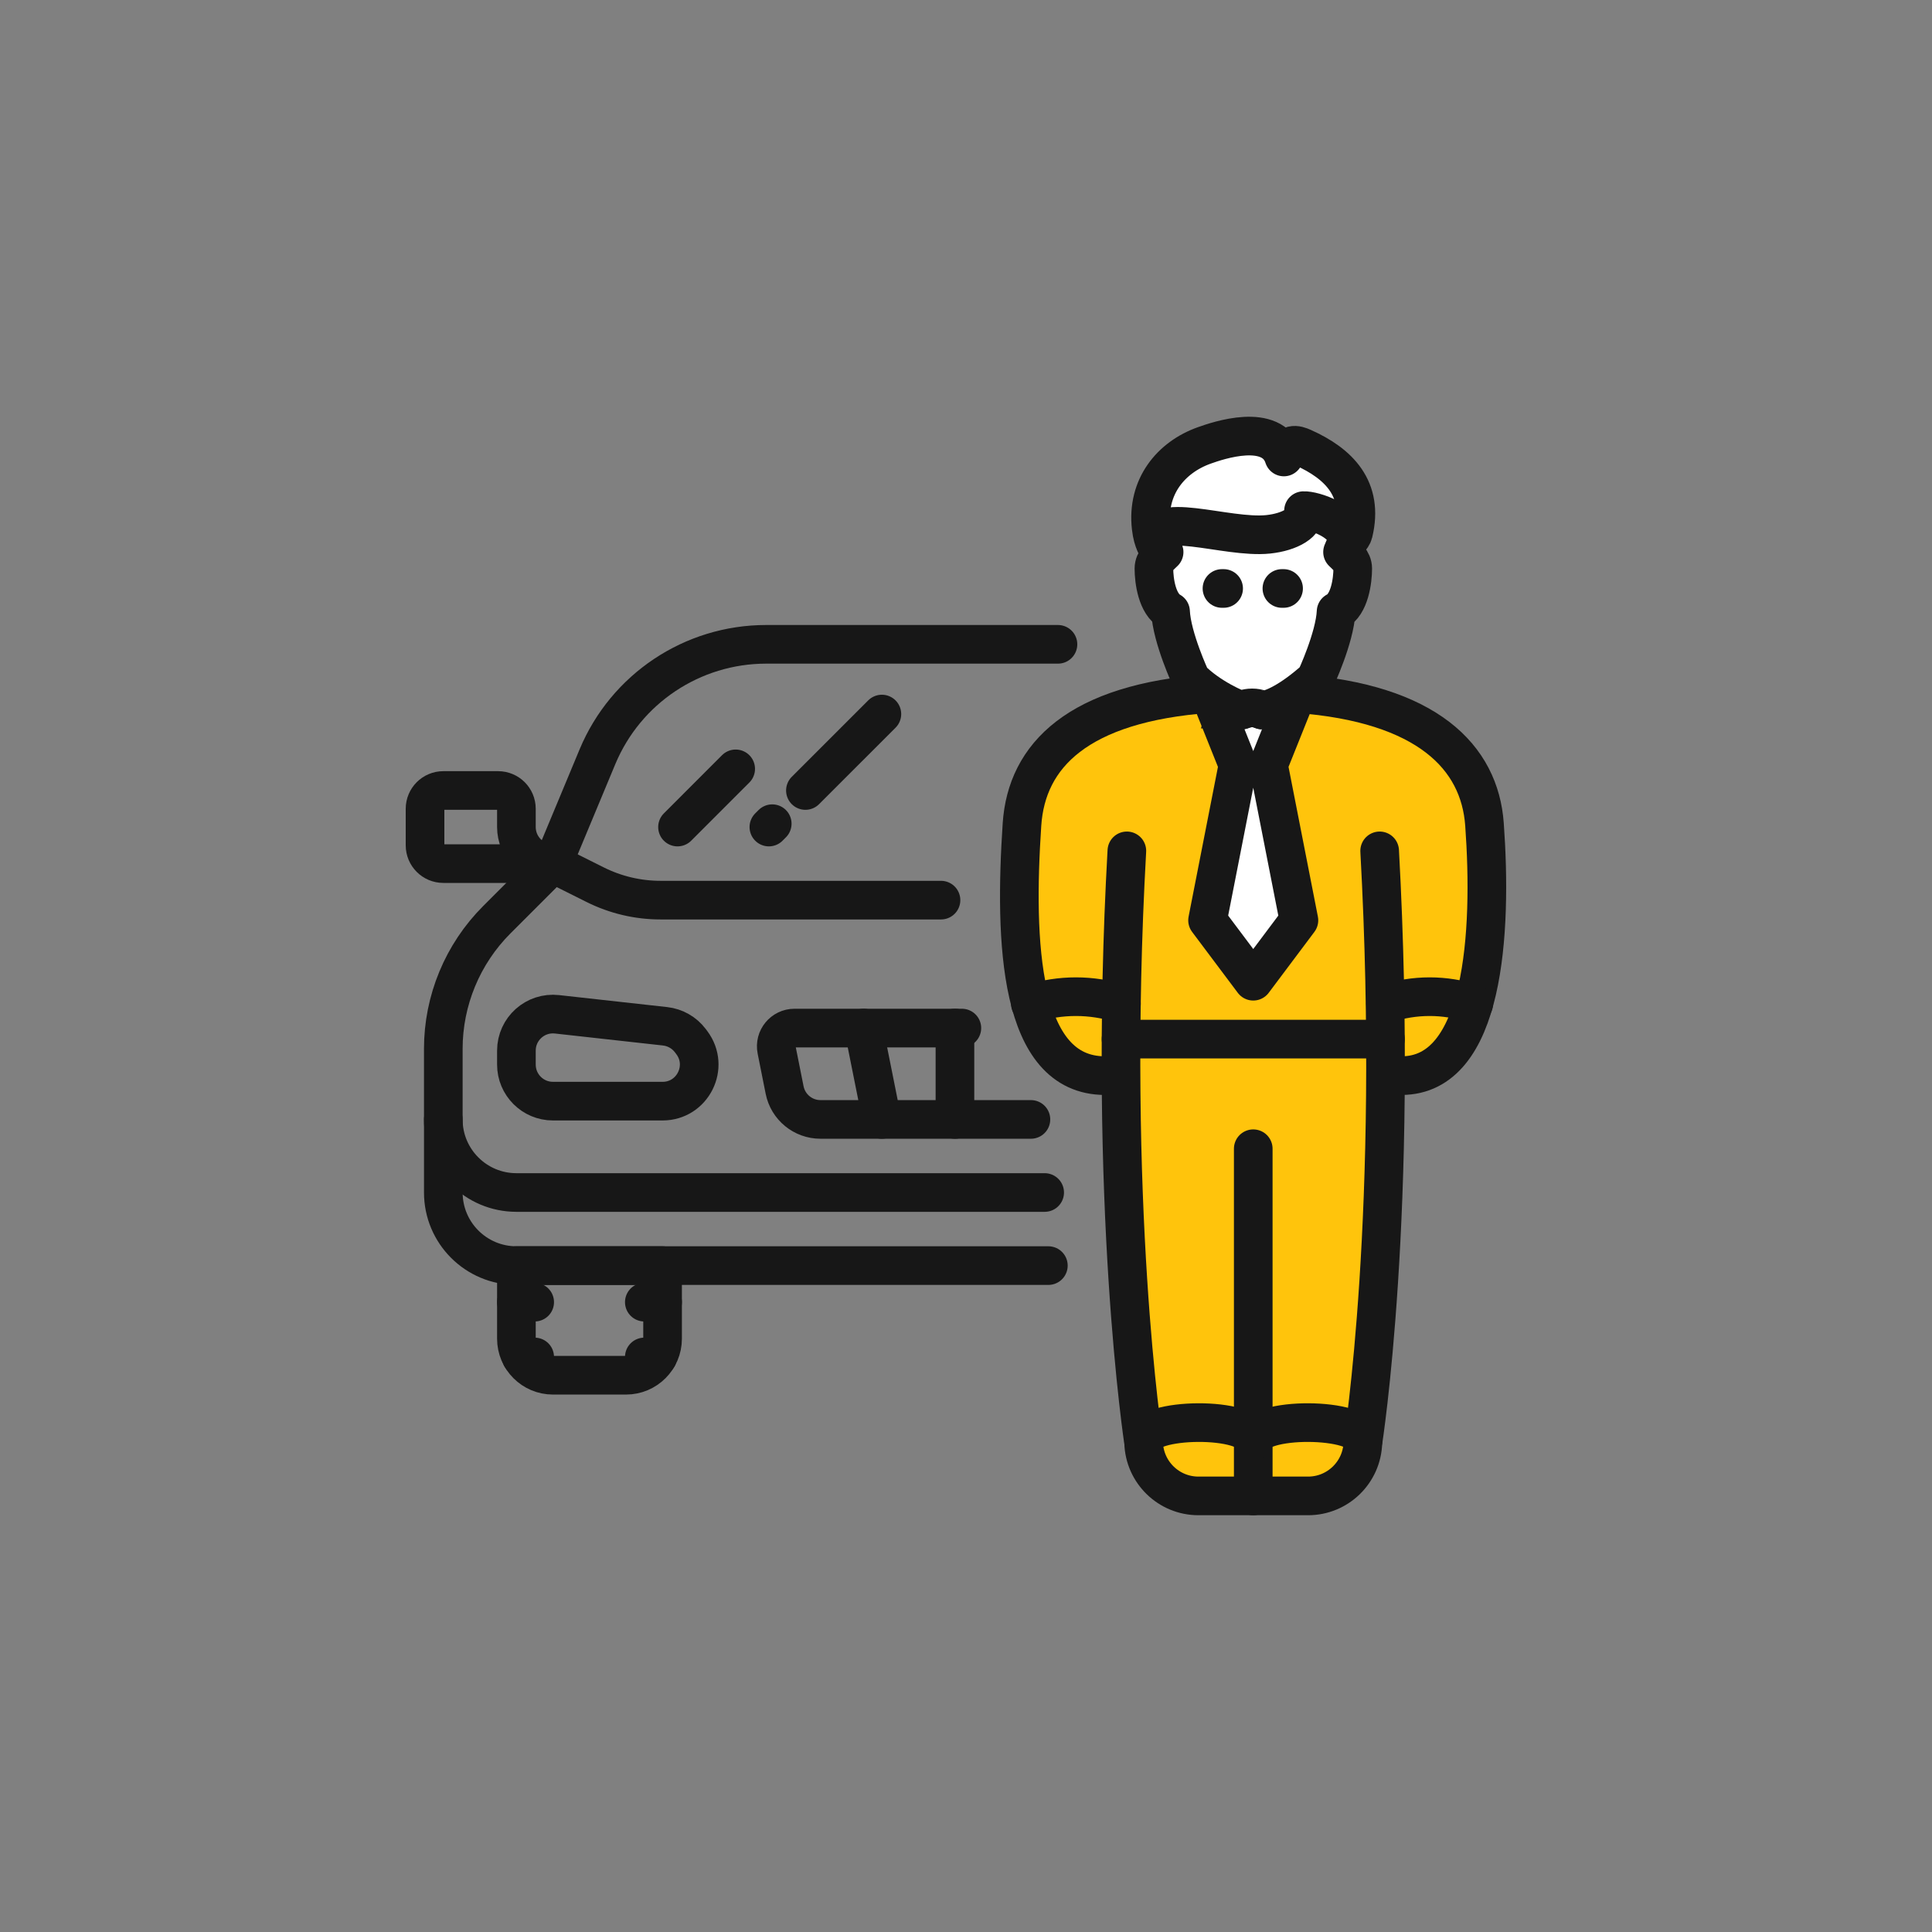 <?xml version="1.0" encoding="UTF-8"?>
<svg width="100px" height="100px" viewBox="0 0 100 100" version="1.1" xmlns="http://www.w3.org/2000/svg" xmlns:xlink="http://www.w3.org/1999/xlink">
    <rect x="0" y="0" width="100" height="100" fill="#808080" stroke="none"/>
    <!-- Generator: Sketch 51 (57462) - http://www.bohemiancoding.com/sketch -->
    <title>y_icon_shamai_5</title>
    <desc>Created with Sketch.</desc>
    <defs></defs>
    <g id="Page-1" stroke="none" stroke-width="1" fill="none" fill-rule="evenodd" stroke-linecap="round" stroke-linejoin="round">
        <g id="y_icon_shamai_5" stroke="#171717" stroke-width="2">
            <g id="Icon/grar/reg/yellow" transform="translate(65, 50) scale(-1, 1) translate(-65, -50) translate(52, 22)">
                <g id="Group" transform="translate(0.571, 0.571)">
                    <g id="Group-2">
                        <path d="M10.291,13.33 C3.563,13.829 0.843,16.612 0.592,20.098 C0.186,25.695 0.592,33.103 4.888,33.103 L5.62,33.103 L18.372,33.103 L20.611,14.975 L10.291,13.33 Z" id="Stroke-3" fill="#FFC40C"></path>
                        <path d="M19.596,33.103 L20.234,33.103 C24.699,33.103 24.935,26.168 24.531,20.099 C24.292,16.532 21.631,13.812 14.83,13.327" id="Stroke-5" fill="#FFC40C"></path>
                        <path d="M6.018,21.47 C4.994,40.15 6.887,52.098 6.887,52.098 C6.93,53.634 8.187,54.857 9.723,54.857 L12.561,54.857 L15.398,54.857 C16.934,54.857 18.192,53.634 18.235,52.098 C18.235,52.098 20.127,39.756 19.103,21.47" id="Stroke-1" fill="#FFC40C"></path>
                        <path d="M12.561,36.887 L12.561,54.857" id="Stroke-7"></path>
                        <path d="M14.82,13.354 C14.059,13.863 13.301,14.187 13.182,14.187 C13.162,14.187 12.94,14.069 12.616,14.069 C12.302,14.069 12.1,14.187 12.08,14.187 C11.741,14.187 11.1,13.925 10.301,13.353 L11.773,17.025 L10.197,25.064 L12.561,28.217 L14.926,25.064 L13.35,17.025 L14.82,13.354 Z" id="Stroke-9" fill="#FFFFFF"></path>
                        <path d="M1.147,29.383 C2.669,28.895 4.192,28.895 5.715,29.383" id="Stroke-11"></path>
                        <path d="M5.718,31.212 L19.404,31.212" id="Stroke-13"></path>
                        <path d="M6.878,52.02 C6.833,50.769 12.56,50.718 12.561,52.02" id="Stroke-15"></path>
                        <path d="M18.235,52.02 C18.281,50.769 12.553,50.718 12.553,52.02" id="Stroke-17"></path>
                        <path d="M19.384,29.383 C20.955,28.895 22.526,28.895 24.097,29.383" id="Stroke-19"></path>
                        <path d="M17.472,5.951 C17.512,5.729 17.756,5.518 17.846,4.726 C18.084,2.62 16.816,1.094 15.09,0.482 C14.398,0.236 11.572,-0.741 10.976,1.082 C10.767,0.305 10.328,0.44 9.977,0.599 C8.139,1.424 6.823,2.725 7.376,5.01 C7.448,5.309 7.689,5.339 7.939,6.004 C7.764,6.181 7.412,6.448 7.412,6.855 C7.412,7.475 7.57,8.729 8.273,9.083 C8.338,10.445 9.333,12.572 9.333,12.572 C10.577,13.696 11.612,14.187 12.079,14.187 C12.1,14.187 12.302,14.069 12.616,14.069 C12.94,14.069 13.161,14.187 13.181,14.187 C13.353,14.187 14.869,13.518 15.785,12.572 C15.785,12.572 16.777,10.445 16.841,9.083 C17.547,8.699 17.702,7.475 17.702,6.855 C17.702,6.448 17.351,6.181 17.175,6.004 C17.219,5.772 17.472,5.951 17.472,5.951 Z" id="Stroke-21" fill="#FFFFFF"></path>
                        <path d="M7.685,5.465 C7.63,4.427 9.452,3.83 9.959,3.86 C9.783,4.474 10.671,4.967 11.782,5.085 C13.982,5.319 17.906,3.734 17.607,5.571" id="Stroke-23"></path>
                        <path d="M10.991,7.888 L11.078,7.888" id="Stroke-25"></path>
                        <path d="M14.094,7.888 L14.18,7.888" id="Stroke-27"></path>
                    </g>
                </g>
            </g>
            <g id="Group-2" transform="translate(22, 33)">
                <path d="M22.699,20.212 L23.645,24.941" id="Stroke-29"></path>
                <path d="M27.428,20.212 L27.428,24.941" id="Stroke-31"></path>
                <path d="M5.675,37.236 L4.984,37.236" id="Stroke-33"></path>
                <path d="M5.675,34.399 L4.729,34.399" id="Stroke-35"></path>
                <path d="M12.04,37.236 L11.35,37.236" id="Stroke-37"></path>
                <path d="M12.295,34.399 L11.35,34.399" id="Stroke-39"></path>
                <path d="M4.729,32.507 L4.729,36.291 C4.729,37.335 5.576,38.182 6.621,38.182 L10.404,38.182 C11.448,38.182 12.295,37.335 12.295,36.291 L12.295,32.507 L7.268,32.507 L4.729,32.507 Z" id="Stroke-41"></path>
                <path d="M32.76,0.35 L17.655,0.35 C13.837,0.35 10.393,2.646 8.924,6.169 L6.62,11.7 L3.716,14.604 C1.942,16.377 0.945,18.784 0.945,21.293 L0.945,24.941 C0.945,27.03 2.639,28.724 4.729,28.724 L32.072,28.724" id="Stroke-43"></path>
                <path d="M0.946,24.941 L0.946,28.724 C0.946,30.813 2.64,32.507 4.729,32.507 L32.263,32.507" id="Stroke-45"></path>
                <path d="M6.621,11.7 L8.806,12.792 C9.857,13.318 11.016,13.591 12.19,13.591 L26.706,13.591" id="Stroke-47"></path>
                <path d="M12.295,23.995 L6.621,23.995 C5.576,23.995 4.729,23.148 4.729,22.103 L4.729,21.379 C4.729,20.252 5.709,19.375 6.83,19.5 L12.428,20.121 C12.947,20.18 13.419,20.449 13.733,20.866 L13.809,20.968 C14.744,22.215 13.854,23.995 12.295,23.995 Z" id="Stroke-49"></path>
                <path d="M4.729,9.808 L4.729,8.862 C4.729,8.339 4.306,7.916 3.783,7.916 L0.946,7.916 C0.424,7.916 -0,8.339 -0,8.862 L-0,10.754 C-0,11.277 0.424,11.7 0.946,11.7 L6.621,11.7 C5.576,11.7 4.729,10.852 4.729,9.808 Z" id="Stroke-51"></path>
                <path d="M19.688,7.916 L23.646,3.959" id="Stroke-53"></path>
                <path d="M13.068,9.808 L16.079,6.796" id="Stroke-55"></path>
                <path d="M17.797,9.808 L17.971,9.634" id="Stroke-57"></path>
                <path d="M27.786,20.212 L19.125,20.212 C18.527,20.212 18.079,20.758 18.197,21.343 L18.612,23.421 C18.789,24.304 19.565,24.941 20.467,24.941 L31.36,24.941" id="Stroke-59"></path>
            </g>
        </g>
    </g>
</svg>